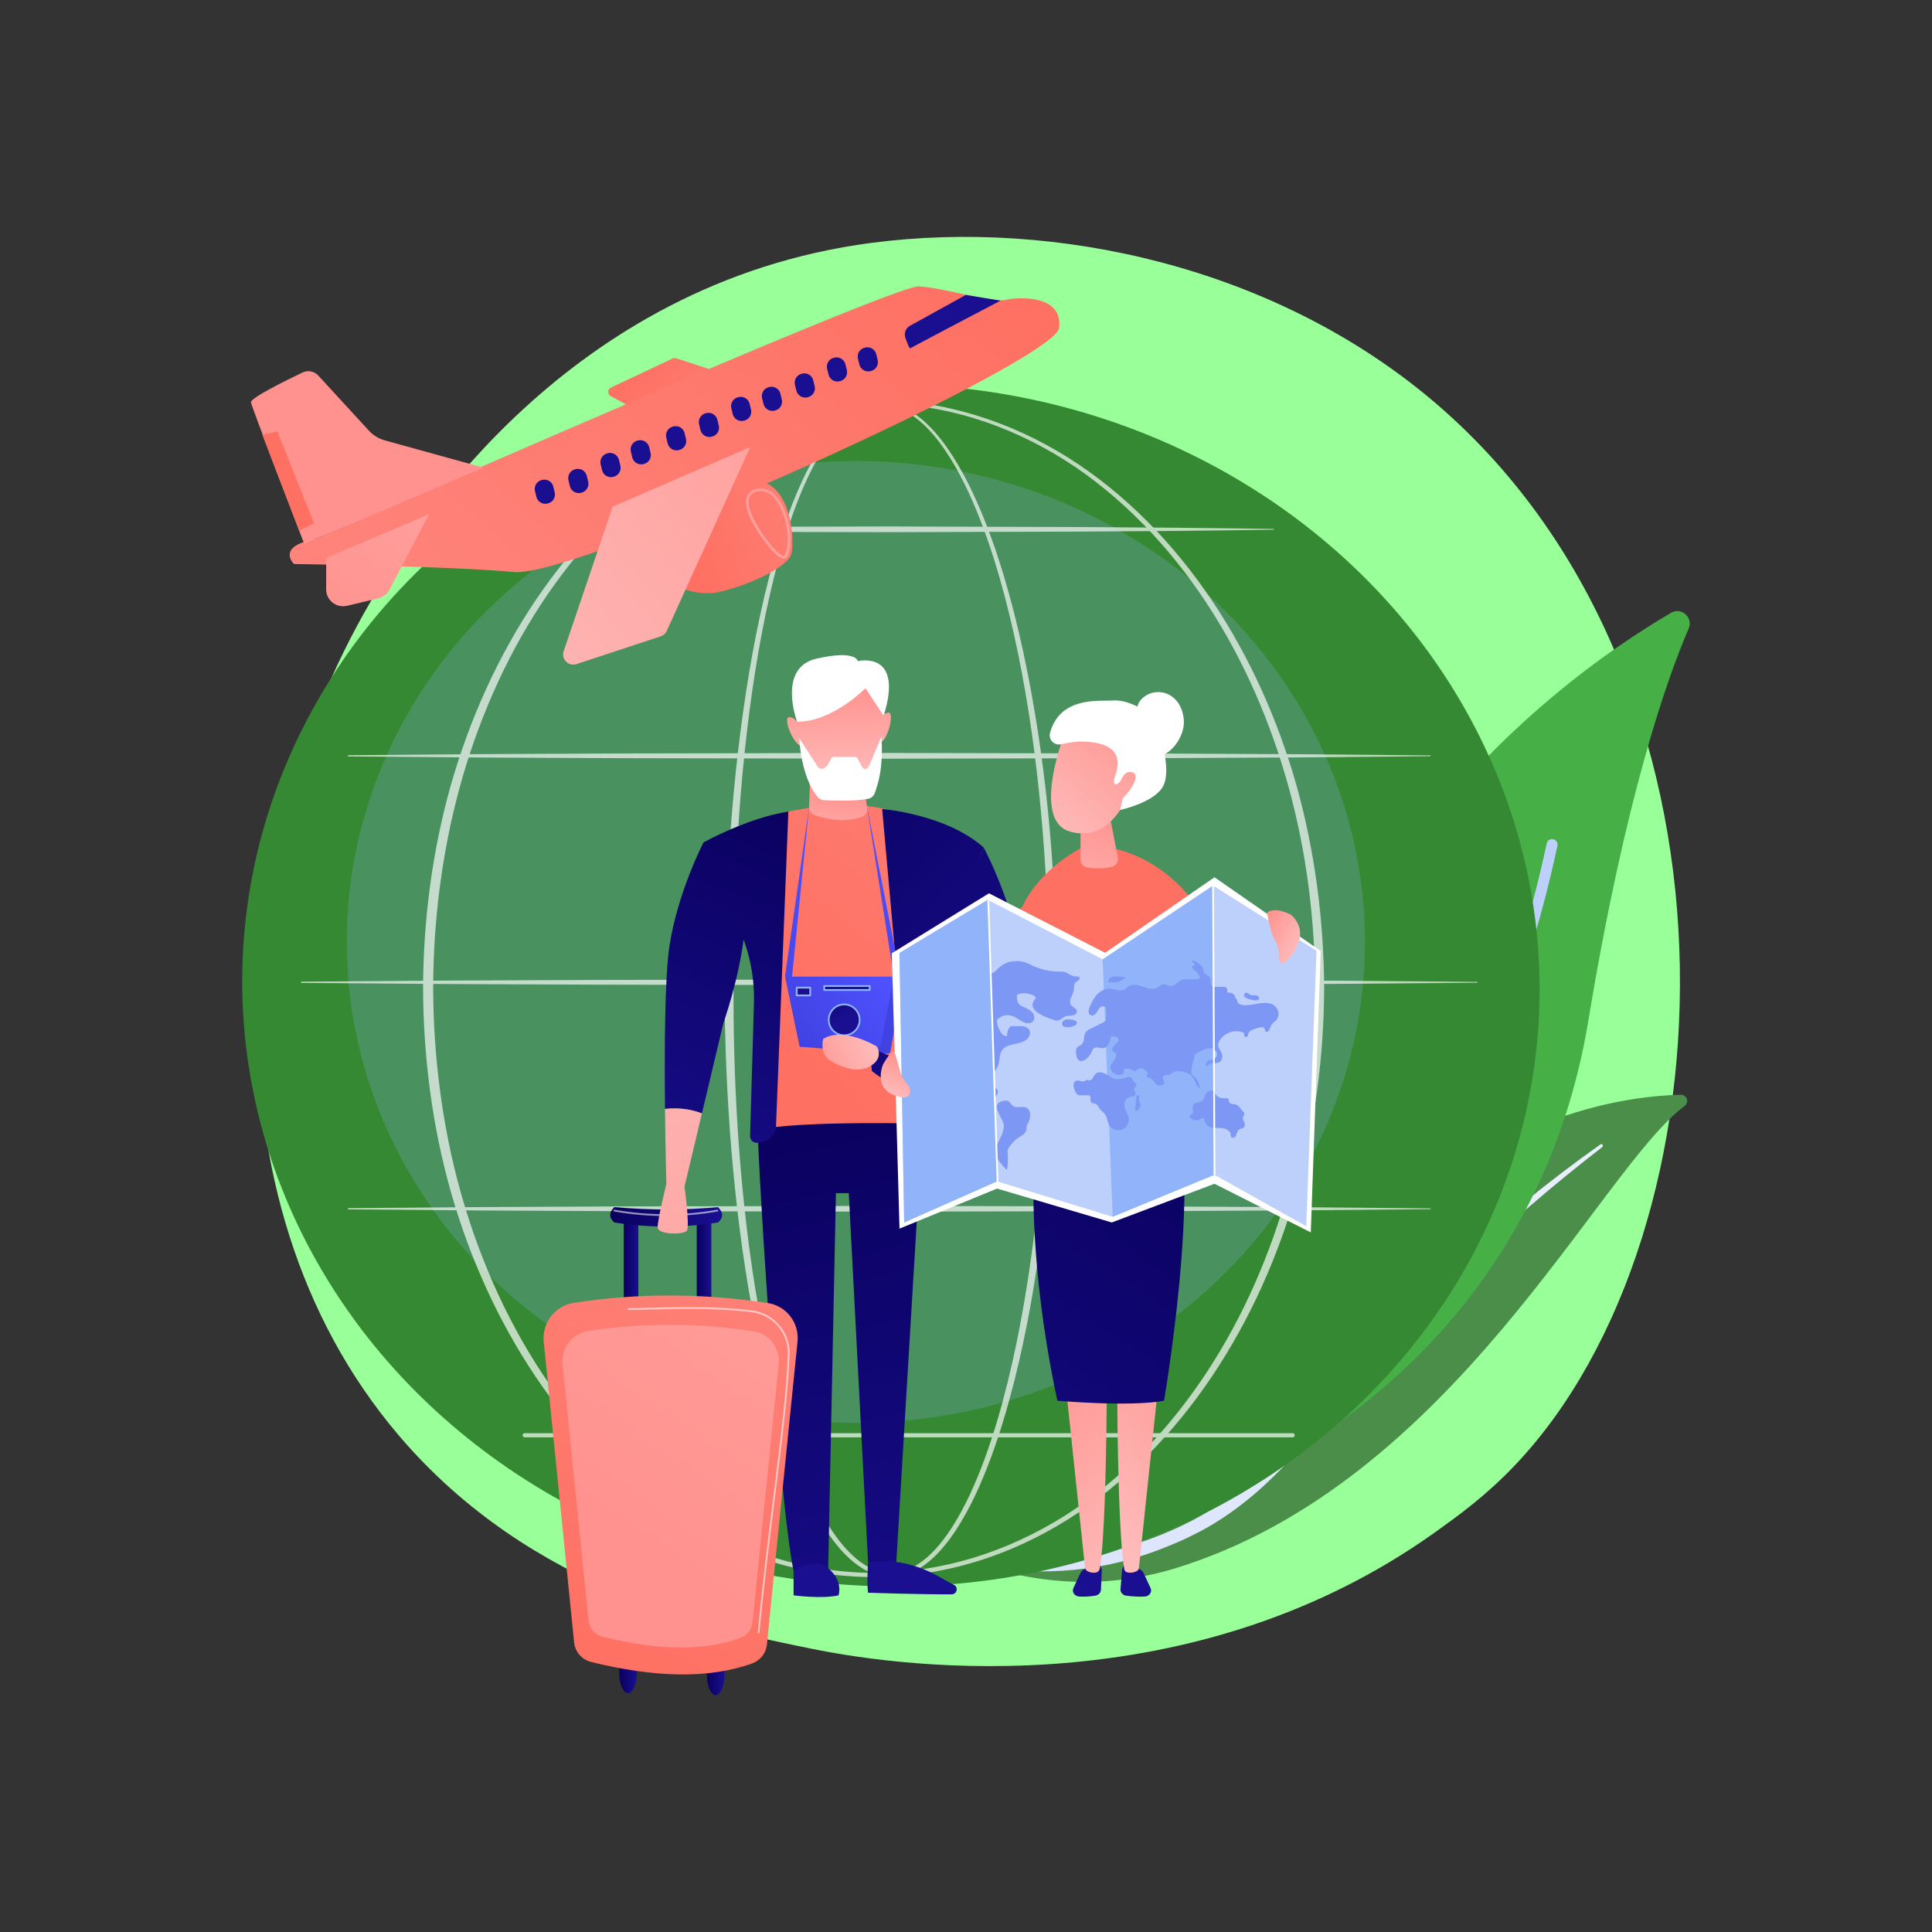 <?xml version="1.0" encoding="utf-8"?>
<!-- Generator: Adobe Illustrator 22.1.0, SVG Export Plug-In . SVG Version: 6.00 Build 0)  -->
<svg version="1.1" id="Illustration" xmlns="http://www.w3.org/2000/svg" xmlns:xlink="http://www.w3.org/1999/xlink" x="0px"
	 y="0px" viewBox="0 0 3710 3710" style="enable-background:new 0 0 3710 3710;" xml:space="preserve">
<rect x="0" y="0" width="3710" height="3710" fill="#333333" stroke="none"/>
<style type="text/css">
	.st0{fill:#99FF99;}
	.st1{fill:#4A8E4A;}
	.st2{fill:url(#SVGID_1_);}
	.st3{fill:#46AF46;}
	.st4{fill:#BDD0FB;}
	.st5{fill:#358933;}
	.st6{opacity:0.22;fill:#91B3FA;}
	.st7{opacity:0.68;}
	.st8{fill:#FFFFFF;}
	.st9{fill:url(#SVGID_2_);}
	.st10{fill:url(#SVGID_3_);}
	.st11{fill:url(#SVGID_4_);}
	.st12{fill:url(#SVGID_5_);}
	.st13{fill:url(#SVGID_6_);}
	.st14{fill:url(#SVGID_7_);}
	.st15{fill:url(#SVGID_8_);}
	.st16{fill:url(#SVGID_9_);}
	.st17{fill:url(#SVGID_10_);}
	.st18{fill:url(#SVGID_11_);}
	.st19{fill:url(#SVGID_12_);}
	.st20{fill:url(#SVGID_13_);}
	.st21{fill:url(#SVGID_14_);}
	.st22{fill:url(#SVGID_15_);}
	.st23{fill:url(#SVGID_16_);}
	.st24{fill:url(#SVGID_17_);}
	.st25{fill:url(#SVGID_18_);}
	.st26{fill:url(#SVGID_19_);}
	.st27{fill:url(#SVGID_20_);}
	.st28{fill:url(#SVGID_21_);}
	.st29{fill:url(#SVGID_22_);}
	.st30{fill:url(#SVGID_23_);}
	.st31{fill:url(#SVGID_24_);}
	.st32{fill:url(#SVGID_25_);}
	.st33{fill:url(#SVGID_26_);}
	.st34{fill:url(#SVGID_27_);}
	.st35{fill:url(#SVGID_28_);}
	.st36{fill:url(#SVGID_29_);}
	.st37{fill:url(#SVGID_30_);}
	.st38{fill:url(#SVGID_31_);}
	.st39{fill:url(#SVGID_32_);}
	.st40{fill:url(#SVGID_33_);}
	.st41{fill:url(#SVGID_34_);}
	.st42{fill:url(#SVGID_35_);}
	.st43{fill:url(#SVGID_36_);}
	.st44{fill:url(#SVGID_37_);}
	.st45{fill:url(#SVGID_38_);}
	.st46{opacity:0.58;}
	.st47{fill:#FDFDFF;}
	.st48{fill:url(#SVGID_39_);}
	.st49{fill:url(#SVGID_40_);}
	.st50{fill:url(#SVGID_41_);}
	.st51{fill:#91B3FA;}
	.st52{fill:url(#SVGID_42_);}
	.st53{fill:url(#SVGID_43_);}
	.st54{fill:url(#SVGID_44_);}
	.st55{fill:url(#SVGID_45_);}
	.st56{fill:url(#SVGID_46_);}
	.st57{fill:url(#SVGID_47_);}
	.st58{fill:url(#SVGID_48_);}
	.st59{fill:url(#SVGID_49_);}
	.st60{fill-rule:evenodd;clip-rule:evenodd;fill:url(#SVGID_50_);}
	.st61{fill-rule:evenodd;clip-rule:evenodd;fill:url(#SVGID_51_);}
	.st62{fill-rule:evenodd;clip-rule:evenodd;fill:url(#SVGID_52_);}
	.st63{fill-rule:evenodd;clip-rule:evenodd;fill:url(#SVGID_53_);}
	.st64{fill:url(#SVGID_54_);}
	.st65{fill:url(#SVGID_55_);}
	.st66{fill:url(#SVGID_56_);}
	.st67{fill:url(#SVGID_57_);}
	.st68{fill:url(#SVGID_58_);}
	.st69{fill:url(#SVGID_59_);}
	.st70{fill:url(#SVGID_60_);}
	.st71{fill:#7D97F4;}
	.st72{fill:url(#SVGID_61_);}
	.st73{fill:url(#SVGID_62_);}
</style>
<g>
	<path class="st0" d="M2909.4,2813.4c-56.1,59.1-109.2,97.1-151.1,127.2c-492.9,353.7-1076.2,250.6-1200.1,225.4
		c-183-37.2-536.9-109-792.7-409.9c-387-455.1-326.8-1172.2-26.6-1645.5c54.9-86.6,345-567.1,934.5-644.2
		c356.8-46.6,772.7,47.4,1073.9,299.8C3379.5,1295.9,3334.4,2365.9,2909.4,2813.4z"/>
	<g>
		<path class="st1" d="M3235.1,2123.7c9.3-6.9,4.1-21.7-7.5-21.4c-117.2,2.6-430.6,44.4-673.1,391.1
			c-304.2,435.1-514.4,504.9-694.4,500.9c0,0,176.5,84.3,394.7,17.9C2790.6,2849.3,3070.4,2246.1,3235.1,2123.7z"/>
		<linearGradient id="SVGID_1_" gradientUnits="userSpaceOnUse" x1="1936.844" y1="2607.321" x2="3077.987" y2="2607.321">
			<stop  offset="0" style="stop-color:#DAE3FE"/>
			<stop  offset="1" style="stop-color:#E9EFFD"/>
		</linearGradient>
		<path class="st2" d="M3076.8,2202.7c-47.1,36.5-93.5,74-138.5,113c-45.2,38.8-89.1,79-131.8,120.5c-42.5,41.7-84.2,84.1-124,128.3
			c-40,44-78.1,89.6-116.2,135.6c-38.3,45.7-76.7,92-119.9,134.5c-43.1,42.4-91.9,80.4-146.2,108.4c-13.6,7-27.3,13.7-41.3,19.5
			c-13.9,6.1-28,11.6-42.3,16.9c-28.6,10.4-57.9,18.8-87.7,25.1c-59.6,12.4-121.1,15.7-181.4,11c-6.3-0.5-11.1-6-10.6-12.4
			c0.5-6.2,5.8-10.9,12-10.6l0,0c14.7,0.7,29.4,1.3,44.1,1.1c7.3,0.1,14.7-0.2,22-0.3c7.3-0.4,14.6-0.5,21.9-1.2
			c29.2-2,58.2-6.1,86.8-12.3c57.1-12.1,112.8-32.8,164.7-59.4c25.8-13.6,50.6-29.1,74.1-46.4c23.5-17.3,45.7-36.5,66.8-57
			c42.3-40.9,80.6-86.4,119.3-131.9c38.7-45.4,77.9-90.8,119-134.4c20.5-21.9,41.3-43.4,62.5-64.5c10.5-10.6,21.3-21.1,32-31.5
			c10.8-10.3,21.7-20.6,32.7-30.8c43.9-40.7,89.1-80,135.5-117.8c46.5-37.6,94-73.9,142.9-108.4c1.4-1,3.3-0.7,4.3,0.7
			C3078.4,2199.8,3078.1,2201.7,3076.8,2202.7z"/>
	</g>
	<g>
		<g>
			<path class="st3" d="M2433.5,2755.1c3.5,26.8,33.1,41.3,56.6,27.9c129.3-73.8,476.1-315.5,559.9-822.6
				c70.8-428.2,149.9-653.7,192.8-753.6c9.1-21.1-14.1-41.6-33.9-30C2989.8,1304.7,2307.7,1785.4,2433.5,2755.1z"/>
			<path class="st4" d="M2469.1,2763.2c0.5,0.5,1,0.9,1.5,1.3c4.8,3.3,11.3,2.2,14.7-2.6c3.8-5.4,380.1-546.8,505.4-1137.8
				c1.2-5.7-2.4-11.3-8.1-12.5c-5.7-1.2-11.3,2.4-12.5,8.1c-124.4,586.7-498.3,1124.7-502,1130.1
				C2465.1,2754.1,2465.7,2759.7,2469.1,2763.2z"/>
		</g>
	</g>
	<g>
		
			<ellipse transform="matrix(4.385849e-02 -0.999 0.999 4.385849e-02 -254.326 3518.329)" class="st5" cx="1710.9" cy="1892" rx="1154.2" ry="1245.9"/>
		<ellipse class="st6" cx="1643.5" cy="1808.8" rx="977.6" ry="923.5"/>
		<g class="st7">
			<path class="st8" d="M2029.2,1897.6c-0.3,203.6-14.3,407.6-50.1,608.3c-9.1,50.1-19.6,100-32.2,149.4
				c-12.6,49.4-27.1,98.4-44.9,146.2c-17.9,47.8-38.8,94.8-67,137.8c-14.2,21.4-30.4,41.8-50.3,58.6c-10,8.4-20.9,15.8-32.9,21.2
				c-12,5.4-25.1,8.8-38.4,9.1c-13.3,0.4-26.6-2.2-38.8-7.1c-12.3-4.9-23.5-12-33.7-20c-20.4-16.3-36.9-36.5-51.4-57.7
				c-28.7-42.7-49.8-89.7-68-137.4c-18-47.8-32.7-96.7-45.4-146.1c-12.7-49.4-23.3-99.3-32.5-149.4c-18.3-100.3-30.7-201.5-39.2-303
				c-8.4-101.5-12.5-203.3-13.1-305.2c-0.3-50.9,1.1-101.8,2.9-152.7c1.9-50.9,4.7-101.7,8.5-152.5c7.5-101.5,18.8-202.9,35.5-303.3
				c8.4-50.2,18.2-100.2,29.9-149.8c11.8-49.6,25.5-98.7,42.5-146.8c8.5-24,17.9-47.8,28.6-71c10.6-23.2,22.6-45.9,36.6-67.4
				c14-21.4,30.2-41.8,50.2-58.1c10-8.1,21.1-15.1,33.2-19.9c12.1-4.8,25.2-7.3,38.2-6.8c13,0.4,25.9,3.6,37.7,8.8
				c11.9,5.2,22.8,12.4,32.8,20.5c20,16.3,36.6,36.2,51.3,57.1c29.2,42.1,51.3,88.5,70.4,135.8c19,47.4,34.6,96,48.2,145
				c13.6,49.1,25.1,98.8,35,148.7C2012.6,1490,2028.6,1694,2029.2,1897.6z M2014.1,1897.6c0.2-101.4-3.7-202.9-12.1-304
				c-8.3-101.1-20.9-201.9-39.7-301.5c-9.4-49.8-20.3-99.4-33.3-148.4c-13-49-28.1-97.4-46.4-144.7c-18.4-47.1-39.8-93.3-68.2-135.1
				c-14.3-20.8-30.3-40.5-49.7-56.5c-9.6-8-20.1-15-31.5-20.1c-11.3-5.1-23.5-8.4-35.9-8.8c-12.4-0.4-24.8,2.1-36.2,6.8
				c-11.5,4.7-22.1,11.5-31.7,19.5c-19.3,16-34.9,36.1-48.4,57.3c-13.5,21.3-25.1,43.8-35.4,66.9c-10.3,23.1-19.3,46.8-27.5,70.7
				c-16.4,47.9-29.5,97-40.7,146.4c-11.2,49.5-20.4,99.3-28.2,149.5c-15.6,100.2-25.7,201.3-32.1,302.6
				c-6.5,101.3-8.7,202.8-8.5,304.2c-0.3,101.4,3.1,202.9,10.7,304c7.6,101.1,19.2,202,36.7,301.9c8.7,49.9,18.9,99.6,31.1,148.8
				c12.2,49.2,26.4,97.8,43.9,145.3c17.6,47.3,38.1,93.9,65.9,135.9c14,20.8,29.9,40.5,49.1,56.2c9.6,7.8,20.1,14.5,31.4,19.1
				c11.3,4.6,23.4,7.2,35.6,6.8c12.1-0.3,24.1-3.5,35.2-8.6c11.1-5.1,21.4-12.2,30.8-20.2c18.9-16.2,34.4-36.2,48.1-57.1
				c27.3-42.3,47.5-89,64.9-136.4c17.2-47.6,31.3-96.3,43.4-145.5c12.1-49.2,22.2-98.9,30.8-148.9c17.3-99.9,28.8-200.8,36.4-301.9
				C2010.6,2100.5,2014.2,1999.1,2014.1,1897.6z"/>
			<path class="st8" d="M2542.8,1897.6c-0.7,131.1-17.6,262.2-52.6,388.7c-35.7,126.1-89.5,247.5-162.6,356.4
				c-36.5,54.4-77.9,105.6-124.2,152.1c-46.2,46.5-97.4,88.1-152.9,123.1c-55.6,34.8-115.6,62.7-178.4,81.6
				c-62.8,18.9-128.3,28.8-193.9,28.9c-65.6,0-131.2-9.8-194-28.7c-62.9-18.8-122.9-46.7-178.5-81.4
				c-55.6-34.9-106.8-76.6-153.1-123c-46.3-46.4-87.8-97.7-124.4-152.1c-73.2-109-127.2-230.4-163-356.5
				c-17.7-63.2-30.8-127.7-39.5-192.7c-8.6-65-13-130.6-13.3-196.3c0.3-65.6,4.7-131.2,13.4-196.2c8.7-65,21.9-129.5,39.6-192.7
				c36-126.1,90-247.5,163.3-356.3c36.6-54.4,78.1-105.5,124.5-151.9c46.3-46.4,97.5-88,153-122.8c55.6-34.7,115.6-62.3,178.4-81.1
				c62.7-18.9,128.2-28.8,193.7-28.9c65.5,0.1,130.9,10,193.6,29c62.7,18.9,122.7,46.6,178.2,81.3c55.5,34.8,106.6,76.5,152.8,122.9
				c46.3,46.4,87.7,97.6,124.2,151.9c73.1,108.8,127,230.1,162.8,356.2C2525,1635.4,2542,1766.5,2542.8,1897.6z M2525.5,1897.6
				c-0.2-129.6-16.3-259.4-50.5-384.5c-34.4-124.9-86.2-245.5-157.4-354c-35.6-54.2-76.1-105.2-121.4-151.6
				c-45.3-46.3-95.4-88.3-150.2-123.1c-54.8-34.7-114-62.5-176.1-81.4c-62-18.9-126.8-28.8-191.7-29
				c-64.9,0.3-129.7,10.3-191.7,29.2c-62,18.9-121.2,46.9-176,81.6c-54.7,34.9-104.7,76.9-150,123.2
				c-45.2,46.4-85.6,97.5-121.2,151.7c-71.1,108.4-122.8,229-157,353.8c-17,62.5-29.4,126.2-37.8,190.4
				c-8.4,64.2-12.5,129-12.7,193.7c0.2,64.8,4.4,129.5,12.8,193.7c8.4,64.2,20.8,127.9,37.9,190.4
				c34.3,124.8,86.1,245.3,157.2,353.6c35.6,54.1,75.9,105.1,121.2,151.5c45.3,46.3,95.2,88.2,149.9,123
				c54.8,34.6,113.9,62.3,175.8,81.3c61.9,19,126.6,29,191.4,29.3c64.8-0.3,129.5-10.2,191.4-29.1c62-18.9,121.2-46.6,176-81.1
				c54.7-34.7,104.8-76.6,150.1-122.9c45.3-46.4,85.8-97.4,121.4-151.5c71.3-108.3,123.2-228.9,157.7-353.7
				C2509,2156.9,2525.2,2027.2,2525.5,1897.6z"/>
			<path class="st8" d="M669.1,1450.2l259.7-2.1l259.7-1.2l519.3-1l519.3,1.1l259.7,1.3l259.7,2.3c0.4,0,0.8,0.3,0.8,0.8
				c0,0.4-0.3,0.8-0.8,0.8l-259.7,2.3l-259.7,1.3l-519.3,1.1l-519.3-1l-259.7-1.2l-259.7-2.1c-0.6,0-1.1-0.5-1.1-1.1
				C668,1450.7,668.5,1450.2,669.1,1450.2z"/>
			<path class="st8" d="M970.4,1015.3c61.5-1,122.9-1.4,184.4-2.1l184.4-1.2c61.5-0.5,122.9-0.5,184.4-0.6l184.4-0.4l368.7,1.1
				l184.4,1.3c61.5,0.8,122.9,1.2,184.4,2.3c0.4,0,0.8,0.4,0.7,0.8c0,0.4-0.3,0.7-0.7,0.7c-61.5,1-122.9,1.5-184.4,2.3l-184.4,1.3
				l-368.7,1.1l-184.4-0.4c-61.5-0.2-122.9-0.1-184.4-0.6l-184.4-1.2c-61.5-0.7-122.9-1.1-184.4-2.1c-0.6,0-1.1-0.5-1.1-1.2
				C969.3,1015.8,969.8,1015.3,970.4,1015.3z"/>
			<path class="st8" d="M578.9,1885.1l282.2-2.1l282.2-1.2l564.5-1l564.5,1.1l282.2,1.3l282.2,2.3c0.4,0,0.8,0.3,0.8,0.8
				c0,0.4-0.3,0.8-0.8,0.8l-282.2,2.3l-282.2,1.3l-564.5,1.1l-564.5-1l-282.2-1.2l-282.2-2.1c-0.6,0-1.1-0.5-1.1-1.1
				C577.8,1885.6,578.3,1885.1,578.9,1885.1z"/>
			<path class="st8" d="M669.1,2320l259.7-2.1l259.7-1.2l519.3-1l519.3,1.1l259.7,1.3l259.7,2.3c0.4,0,0.8,0.3,0.8,0.8
				c0,0.4-0.3,0.8-0.8,0.8l-259.7,2.3l-259.7,1.3l-519.3,1.1l-519.3-1l-259.7-1.2l-259.7-2.1c-0.6,0-1.1-0.5-1.1-1.1
				C668,2320.5,668.5,2320,669.1,2320z"/>
			<path class="st8" d="M2482.4,2760.1H1007.5c-2.2,0-4-1.8-4-4c0-2.2,1.8-4,4-4h1474.8c2.2,0,4,1.8,4,4
				C2486.3,2758.3,2484.6,2760.1,2482.4,2760.1z"/>
		</g>
	</g>
	<g>
		<linearGradient id="SVGID_2_" gradientUnits="userSpaceOnUse" x1="1591.29" y1="1043.196" x2="1223.167" y2="675.073">
			<stop  offset="0" style="stop-color:#FF928E"/>
			<stop  offset="1" style="stop-color:#FE7062"/>
		</linearGradient>
		<path class="st9" d="M1408.7,724.1L1298.6,688c-2.3-0.7-4.7-0.6-6.9,0.4l-118.3,55.7c-3.2,1.5-5.3,4.7-5.4,8.2
			c-0.1,3.5,1.8,6.8,4.9,8.5l90.9,49L1408.7,724.1z"/>
		<linearGradient id="SVGID_3_" gradientUnits="userSpaceOnUse" x1="203.03" y1="2065.848" x2="1763.334" y2="323.168">
			<stop  offset="0" style="stop-color:#FF928E"/>
			<stop  offset="1" style="stop-color:#FE7062"/>
		</linearGradient>
		<path class="st10" d="M606.2,1035.4c0,0,1110-489.2,1158.8-485.6c48.8,3.5,141.4,31.9,165.3,26.2c23.9-5.7,110.9-11.3,103.6,53.5
			c-7.3,64.8-925.3,480.5-1046.7,469c-121.4-11.5-422.6-15.4-422.6-15.4S528.6,1048.9,606.2,1035.4z"/>
		
			<linearGradient id="SVGID_4_" gradientUnits="userSpaceOnUse" x1="4528.223" y1="1902.171" x2="3839.567" y2="1320.535" gradientTransform="matrix(0.972 -0.236 0.236 0.972 -3181.353 636.888)">
			<stop  offset="0" style="stop-color:#FEBBBA"/>
			<stop  offset="1" style="stop-color:#FF928E"/>
		</linearGradient>
		<path class="st11" d="M928.5,898.1l-189.4-52.4c-11.9-3.3-22.6-9.8-30.9-18.9l-97-105.6c-7.7-8.4-20-10.8-30.2-5.9
			c-32.8,15.7-100.7,49.2-99.1,57.4c2.1,10.8,102.4,271.9,102.4,271.9L928.5,898.1z"/>
		
			<linearGradient id="SVGID_5_" gradientUnits="userSpaceOnUse" x1="4293.67" y1="870.463" x2="3553.894" y2="1439.097" gradientTransform="matrix(0.972 -0.236 0.236 0.972 -3181.353 636.888)">
			<stop  offset="0" style="stop-color:#FEBBBA"/>
			<stop  offset="1" style="stop-color:#FF928E"/>
		</linearGradient>
		<path class="st12" d="M626.4,1071.4l-0.1,60.2c0,10.2,4.5,19.4,12.5,25.7c8,6.3,18.3,8.2,28.2,5.9l59-14.1
			c9.3-2.2,17.3-8,21.8-16.5L824,987.3L626.4,1071.4z"/>
		
			<linearGradient id="SVGID_6_" gradientUnits="userSpaceOnUse" x1="4851.384" y1="1406.707" x2="4268.9" y2="1478.618" gradientTransform="matrix(0.972 -0.236 0.236 0.972 -3181.353 636.888)">
			<stop  offset="0" style="stop-color:#FF928E"/>
			<stop  offset="1" style="stop-color:#FE7062"/>
		</linearGradient>
		<path class="st13" d="M1280.2,1114.4c0,0,46.3,35.3,104.5,21.5c58.2-13.9,126-47.1,134.5-70.9c8.5-23.8,0.9-182.8-112.1-132.7
			C1294.2,982.3,1172.7,1084.1,1280.2,1114.4z"/>
		<linearGradient id="SVGID_7_" gradientUnits="userSpaceOnUse" x1="838.506" y1="1408.455" x2="1917.492" y2="537.16">
			<stop  offset="0" style="stop-color:#FEBBBA"/>
			<stop  offset="1" style="stop-color:#FF928E"/>
		</linearGradient>
		<path class="st14" d="M1176.5,973l264.2-114.6l-160.3,353.1c-2.2,4.9-6.5,8.7-11.6,10.4l-161.9,53.4c-7,2.3-14.7,0.5-19.9-4.8
			c-5.2-5.2-7-13-4.6-20L1176.5,973z"/>
		
			<linearGradient id="SVGID_8_" gradientUnits="userSpaceOnUse" x1="4000.519" y1="1432.933" x2="4440.171" y2="1105.902" gradientTransform="matrix(0.989 -0.151 0.151 0.989 -2965.7 466.869)">
			<stop  offset="0" style="stop-color:#FEBBBA"/>
			<stop  offset="1" style="stop-color:#FF928E"/>
		</linearGradient>
		<path class="st15" d="M1505.1,1072.8c0.7,0,1.4-0.2,2.1-0.4c3.6-1.4,6.4-6.1,8.3-14c6.2-25.5,1.9-75.8-26.9-108l0,0
			c-8.5-9.5-21.1-13.9-33.7-11.8c-10.3,1.7-22.6,7.9-22.3,27.3c0.5,30.4,44.1,90.2,63.8,103.5
			C1499.8,1071.7,1502.7,1072.8,1505.1,1072.8z M1459.9,943.2c9.3-0.3,18.5,3.6,24.7,10.6l0,0c27.2,30.4,31.5,79.6,25.8,103.3
			c-1.7,6.9-3.8,9.9-5.1,10.4c-0.2,0.1-1.7,0.5-6.1-2.5c-20.6-13.9-61.2-72.5-61.6-99.3c-0.2-12.8,5.7-20,18-22.1
			C1457.1,943.4,1458.5,943.3,1459.9,943.2z"/>
		<linearGradient id="SVGID_9_" gradientUnits="userSpaceOnUse" x1="983.81" y1="494.423" x2="686.61" y2="788.246">
			<stop  offset="0" style="stop-color:#FF928E"/>
			<stop  offset="1" style="stop-color:#FE7062"/>
		</linearGradient>
		<polygon class="st16" points="503.8,835.1 532.5,828.3 603,1004.8 574.5,1019 		"/>
		<g>
			<g>
				
					<linearGradient id="SVGID_10_" gradientUnits="userSpaceOnUse" x1="4987.045" y1="-2157.882" x2="4789.477" y2="-1276.425" gradientTransform="matrix(0.973 -0.232 0.232 0.973 -3353.892 521.291)">
					<stop  offset="0" style="stop-color:#09005D"/>
					<stop  offset="1" style="stop-color:#1A0F91"/>
				</linearGradient>
				<path class="st17" d="M1027.3,942.9c-2.2-9.4,3.6-18.9,13-21.1l1.1-0.3c9.4-2.2,18.9,3.6,21.1,13l2.7,11.1
					c2.2,9.4-3.6,18.9-13,21.1l-1.1,0.3c-9.4,2.2-18.9-3.6-21.1-13L1027.3,942.9z"/>
				
					<linearGradient id="SVGID_11_" gradientUnits="userSpaceOnUse" x1="5049.979" y1="-2143.771" x2="4852.41" y2="-1262.31" gradientTransform="matrix(0.973 -0.232 0.232 0.973 -3353.892 521.291)">
					<stop  offset="0" style="stop-color:#09005D"/>
					<stop  offset="1" style="stop-color:#1A0F91"/>
				</linearGradient>
				<path class="st18" d="M1091.6,922.2c-2.2-9.4,3.6-18.9,13-21.1l1.1-0.3c9.4-2.2,18.9,3.6,21.1,13l2.7,11.2
					c2.2,9.4-3.6,18.9-13,21.1l-1.1,0.3c-9.4,2.2-18.9-3.6-21.1-13L1091.6,922.2z"/>
				
					<linearGradient id="SVGID_12_" gradientUnits="userSpaceOnUse" x1="5110.705" y1="-2130.157" x2="4913.136" y2="-1248.7" gradientTransform="matrix(0.973 -0.232 0.232 0.973 -3353.892 521.291)">
					<stop  offset="0" style="stop-color:#09005D"/>
					<stop  offset="1" style="stop-color:#1A0F91"/>
				</linearGradient>
				<path class="st19" d="M1153.4,891.6c-2.2-9.4,3.6-18.9,13-21.1l1.1-0.3c9.4-2.2,18.9,3.6,21.1,13l2.7,11.2
					c2.2,9.4-3.6,18.9-13,21.1l-1.1,0.3c-9.4,2.2-18.9-3.6-21.1-13L1153.4,891.6z"/>
				
					<linearGradient id="SVGID_13_" gradientUnits="userSpaceOnUse" x1="5167.609" y1="-2117.403" x2="4970.041" y2="-1235.944" gradientTransform="matrix(0.973 -0.232 0.232 0.973 -3353.892 521.291)">
					<stop  offset="0" style="stop-color:#09005D"/>
					<stop  offset="1" style="stop-color:#1A0F91"/>
				</linearGradient>
				<path class="st20" d="M1211.4,867.1c-2.2-9.4,3.6-18.9,13-21.1l1.1-0.3c9.4-2.2,18.9,3.6,21.1,13l2.7,11.2
					c2.2,9.4-3.6,18.9-13,21.1l-1.1,0.3c-9.4,2.2-18.9-3.6-21.1-13L1211.4,867.1z"/>
				
					<linearGradient id="SVGID_14_" gradientUnits="userSpaceOnUse" x1="5234.366" y1="-2102.44" x2="5036.797" y2="-1220.981" gradientTransform="matrix(0.973 -0.232 0.232 0.973 -3353.892 521.291)">
					<stop  offset="0" style="stop-color:#09005D"/>
					<stop  offset="1" style="stop-color:#1A0F91"/>
				</linearGradient>
				<path class="st21" d="M1279.4,840.2c-2.2-9.4,3.6-18.9,13-21.1l1.1-0.3c9.4-2.2,18.9,3.6,21.1,13l2.7,11.2
					c2.2,9.4-3.6,18.9-13,21.1l-1.1,0.3c-9.4,2.2-18.9-3.6-21.1-13L1279.4,840.2z"/>
				
					<linearGradient id="SVGID_15_" gradientUnits="userSpaceOnUse" x1="5296.195" y1="-2088.577" x2="5098.627" y2="-1207.12" gradientTransform="matrix(0.973 -0.232 0.232 0.973 -3353.892 521.291)">
					<stop  offset="0" style="stop-color:#09005D"/>
					<stop  offset="1" style="stop-color:#1A0F91"/>
				</linearGradient>
				<path class="st22" d="M1342.4,814.6c-2.2-9.4,3.6-18.9,13-21.1l1.1-0.3c9.4-2.2,18.9,3.6,21.1,13l2.7,11.1
					c2.2,9.4-3.6,18.9-13,21.1l-1.1,0.3c-9.4,2.2-18.9-3.6-21.1-13L1342.4,814.6z"/>
				
					<linearGradient id="SVGID_16_" gradientUnits="userSpaceOnUse" x1="5356.922" y1="-2074.966" x2="5159.353" y2="-1193.508" gradientTransform="matrix(0.973 -0.232 0.232 0.973 -3353.892 521.291)">
					<stop  offset="0" style="stop-color:#09005D"/>
					<stop  offset="1" style="stop-color:#1A0F91"/>
				</linearGradient>
				<path class="st23" d="M1404.3,783.9c-2.2-9.4,3.6-18.9,13-21.1l1.1-0.3c9.4-2.2,18.9,3.6,21.1,13l2.7,11.1
					c2.2,9.4-3.6,18.9-13,21.1l-1.1,0.3c-9.4,2.2-18.9-3.6-21.1-13L1404.3,783.9z"/>
				
					<linearGradient id="SVGID_17_" gradientUnits="userSpaceOnUse" x1="5414.93" y1="-2061.96" x2="5217.361" y2="-1180.503" gradientTransform="matrix(0.973 -0.232 0.232 0.973 -3353.892 521.291)">
					<stop  offset="0" style="stop-color:#09005D"/>
					<stop  offset="1" style="stop-color:#1A0F91"/>
				</linearGradient>
				<path class="st24" d="M1463.4,764.5c-2.2-9.4,3.6-18.9,13-21.1l1.1-0.3c9.4-2.2,18.9,3.6,21.1,13l2.7,11.1
					c2.2,9.4-3.6,18.9-13,21.1l-1.1,0.3c-9.4,2.2-18.9-3.6-21.1-13L1463.4,764.5z"/>
				
					<linearGradient id="SVGID_18_" gradientUnits="userSpaceOnUse" x1="5476.759" y1="-2048.097" x2="5279.19" y2="-1166.639" gradientTransform="matrix(0.973 -0.232 0.232 0.973 -3353.892 521.291)">
					<stop  offset="0" style="stop-color:#09005D"/>
					<stop  offset="1" style="stop-color:#1A0F91"/>
				</linearGradient>
				<path class="st25" d="M1526.5,738.8c-2.2-9.4,3.6-18.9,13-21.1l1.1-0.3c9.4-2.2,18.9,3.6,21.1,13l2.7,11.2
					c2.2,9.4-3.6,18.9-13,21.1l-1.1,0.3c-9.4,2.2-18.9-3.6-21.1-13L1526.5,738.8z"/>
				
					<linearGradient id="SVGID_19_" gradientUnits="userSpaceOnUse" x1="5537.486" y1="-2034.488" x2="5339.917" y2="-1153.031" gradientTransform="matrix(0.973 -0.232 0.232 0.973 -3353.892 521.291)">
					<stop  offset="0" style="stop-color:#09005D"/>
					<stop  offset="1" style="stop-color:#1A0F91"/>
				</linearGradient>
				<path class="st26" d="M1588.3,708.1c-2.2-9.4,3.6-18.9,13-21.1l1.1-0.3c9.4-2.2,18.9,3.6,21.1,13l2.7,11.1
					c2.2,9.4-3.6,18.9-13,21.1l-1.1,0.3c-9.4,2.2-18.9-3.6-21.1-13L1588.3,708.1z"/>
				
					<linearGradient id="SVGID_20_" gradientUnits="userSpaceOnUse" x1="5595.494" y1="-2021.481" x2="5397.925" y2="-1140.023" gradientTransform="matrix(0.973 -0.232 0.232 0.973 -3353.892 521.291)">
					<stop  offset="0" style="stop-color:#09005D"/>
					<stop  offset="1" style="stop-color:#1A0F91"/>
				</linearGradient>
				<path class="st27" d="M1647.5,688.7c-2.2-9.4,3.6-18.9,13-21.1l1.1-0.3c9.4-2.2,18.9,3.6,21.1,13l2.7,11.1
					c2.2,9.4-3.6,18.9-13,21.1l-1.1,0.3c-9.4,2.2-18.9-3.6-21.1-13L1647.5,688.7z"/>
			</g>
			
				<linearGradient id="SVGID_21_" gradientUnits="userSpaceOnUse" x1="5755.661" y1="-1985.436" x2="5558.1" y2="-1104.012" gradientTransform="matrix(0.973 -0.232 0.232 0.973 -3353.892 521.291)">
				<stop  offset="0" style="stop-color:#09005D"/>
				<stop  offset="1" style="stop-color:#1A0F91"/>
			</linearGradient>
			<path class="st28" d="M1854.6,566.4l-107.2,59.2c-8,4.5-11.8,14-8.9,22.7c3.5,10.4,7.9,22,10,20.4c3.8-2.8,172.8-91.4,172.8-91.4
				L1854.6,566.4z"/>
		</g>
	</g>
	<g>
		<g>
			<g>
				<linearGradient id="SVGID_22_" gradientUnits="userSpaceOnUse" x1="1546.173" y1="2074.845" x2="1810.899" y2="3373.269">
					<stop  offset="0" style="stop-color:#09005D"/>
					<stop  offset="1" style="stop-color:#1A0F91"/>
				</linearGradient>
				<path class="st29" d="M1454.7,2143.2c-4.8,1,37,713.1,69.1,873.4l66.6-4.9l14.8-720.5h24.7l37,708.1h54.3l51.8-863.6
					C1773,2135.8,1565.7,2121,1454.7,2143.2z"/>
				<linearGradient id="SVGID_23_" gradientUnits="userSpaceOnUse" x1="1562.269" y1="2393.835" x2="1565.646" y2="2802.487">
					<stop  offset="0" style="stop-color:#09005D"/>
					<stop  offset="1" style="stop-color:#1A0F91"/>
				</linearGradient>
				<path class="st30" d="M1523.8,3063.5c0,0,54.3,7.4,86.4,0c0,0,9.9-27.1-19.7-51.8c-29.6-24.7-66.6,4.9-66.6,4.9V3063.5z"/>
				<linearGradient id="SVGID_24_" gradientUnits="userSpaceOnUse" x1="1746.082" y1="2392.317" x2="1749.459" y2="2800.967">
					<stop  offset="0" style="stop-color:#09005D"/>
					<stop  offset="1" style="stop-color:#1A0F91"/>
				</linearGradient>
				<path class="st31" d="M1666.9,2999.3c0,0-2.5,39.5,0,59.2c0,0,103.6,3.5,160.6,3.1c10.5-0.1,13.4-14.3,3.8-18.5
					c-18.3-8.1-51.2-35.1-110.2-43.8H1666.9z"/>
			</g>
			<g>
				<linearGradient id="SVGID_25_" gradientUnits="userSpaceOnUse" x1="2700.644" y1="633.984" x2="1500.083" y2="2016.908">
					<stop  offset="0" style="stop-color:#FF928E"/>
					<stop  offset="1" style="stop-color:#FE7062"/>
				</linearGradient>
				<path class="st32" d="M1476.9,1568.3c0,0,143.1-46.9,256.6-4.9l56.7,594.6c0,0-254.1-7.4-340.5,12.3L1476.9,1568.3z"/>
				<linearGradient id="SVGID_26_" gradientUnits="userSpaceOnUse" x1="1586.221" y1="1509.227" x2="1194.252" y2="2416.773">
					<stop  offset="0" style="stop-color:#09005D"/>
					<stop  offset="1" style="stop-color:#1A0F91"/>
				</linearGradient>
				<path class="st33" d="M1351.1,1617.6c0,0,83.9-46.9,162.8-59.2l-23.7,603.6c-0.6,15-11.4,27.7-26.1,30.6l-8.4,1.7
					c-8.1,1.6-15.6-4.7-15.3-12.9l7.4-254.8c1.3-45.9-7-91.6-24.5-134L1351.1,1617.6z"/>
				<linearGradient id="SVGID_27_" gradientUnits="userSpaceOnUse" x1="1388.57" y1="1439.57" x2="2055.351" y2="2150.13">
					<stop  offset="0" style="stop-color:#09005D"/>
					<stop  offset="1" style="stop-color:#1A0F91"/>
				</linearGradient>
				<path class="st34" d="M1694,1553.5c0,0,123.4,9.9,194.9,74l-55.6,157c-18.7,52.8-28.3,108.5-28.3,164.5l-11.7,226.4
					c-0.4,6.8-6,12.2-12.8,12.2l0,0c-16.9,0-30.9-12.9-32.4-29.6L1694,1553.5z"/>
			</g>
			<g>
				<linearGradient id="SVGID_28_" gradientUnits="userSpaceOnUse" x1="1594.01" y1="1658.791" x2="1610.683" y2="1516.148">
					<stop  offset="0" style="stop-color:#FEBBBA"/>
					<stop  offset="1" style="stop-color:#FF928E"/>
				</linearGradient>
				<path class="st35" d="M1555.9,1479.5l-2.1,70.3c-0.2,7,4.1,13.2,10.7,15.5c18,6.3,55.2,16,90.4,3.4c7.1-2.5,11.4-9.8,10.3-17.3
					l-10.6-71.9H1555.9z"/>
				<g>
					<linearGradient id="SVGID_29_" gradientUnits="userSpaceOnUse" x1="1615.889" y1="1499.126" x2="1609.511" y2="1315.345">
						<stop  offset="0" style="stop-color:#FEBBBA"/>
						<stop  offset="1" style="stop-color:#FF928E"/>
					</linearGradient>
					<path class="st36" d="M1526.3,1351.2c0,0,12.3,125.8,39.5,157.9c0,0,81.4,7.4,111-9.9c0,0,21-62.9,18.5-146.8
						c0,0,4-76.3-80.2-82.7C1516.4,1262.3,1526.3,1351.2,1526.3,1351.2z"/>
					<g>
						<linearGradient id="SVGID_30_" gradientUnits="userSpaceOnUse" x1="1702.025" y1="1496.138" x2="1695.648" y2="1312.355">
							<stop  offset="0" style="stop-color:#FEBBBA"/>
							<stop  offset="1" style="stop-color:#FF928E"/>
						</linearGradient>
						<path class="st37" d="M1686.6,1390.6c0,0,7.4-22.2,19.7-22.2c12.3,0-2.5,59.2-19.7,59.2V1390.6z"/>
						<linearGradient id="SVGID_31_" gradientUnits="userSpaceOnUse" x1="1530.21" y1="1502.099" x2="1523.833" y2="1318.319">
							<stop  offset="0" style="stop-color:#FEBBBA"/>
							<stop  offset="1" style="stop-color:#FF928E"/>
						</linearGradient>
						<path class="st38" d="M1537.5,1396.5c0,0-10.3-21-22.6-19.3c-12.2,1.7,10.4,58.3,27.5,56L1537.5,1396.5z"/>
					</g>
					<path class="st8" d="M1534.8,1417.5c0,0,2.8,75.2,35.8,113.3c3,3.5,7.4,5.5,12,5.8c16.9,0.8,60,2.3,84.3-2.6
						c6.1-1.2,11-5.5,13-11.3c6-17.5,16.4-45.2,12.8-108.6l-19.8,47.3c-14.7,39.1-22.7-8.4-29.5-7.8H1599c-4.7,0.4-9.9,29.6-27.2,21
						L1534.8,1417.5z"/>
					<path class="st8" d="M1662,1321.5c0,0-62.9,64.7-131.4,64.4c0,0-38.9-103.9,37.6-121.2c76.5-17.3,79,4.9,79,4.9
						s89.4-22,49.7,105L1662,1321.5z"/>
				</g>
			</g>
			<g>
				<g>
					<g>
						<linearGradient id="SVGID_32_" gradientUnits="userSpaceOnUse" x1="1197.81" y1="2414.118" x2="1225.854" y2="2414.118">
							<stop  offset="0" style="stop-color:#09005D"/>
							<stop  offset="1" style="stop-color:#1A0F91"/>
						</linearGradient>
						<rect x="1197.8" y="2333.5" class="st39" width="28" height="161.3"/>
						<linearGradient id="SVGID_33_" gradientUnits="userSpaceOnUse" x1="1338.032" y1="2414.118" x2="1366.077" y2="2414.118">
							<stop  offset="0" style="stop-color:#09005D"/>
							<stop  offset="1" style="stop-color:#1A0F91"/>
						</linearGradient>
						<rect x="1338" y="2333.5" class="st40" width="28" height="161.3"/>
						<linearGradient id="SVGID_34_" gradientUnits="userSpaceOnUse" x1="1171.713" y1="2336.661" x2="1386.721" y2="2336.661">
							<stop  offset="0" style="stop-color:#09005D"/>
							<stop  offset="1" style="stop-color:#1A0F91"/>
						</linearGradient>
						<path class="st41" d="M1378.8,2347.5c-66.4,10.4-132.8,10.4-199.1,0c-10.9-9.5-10.2-19.4,0-29.5c69.7,6.2,135.9,5.9,199.1,0
							C1389,2328.2,1389.7,2338,1378.8,2347.5z"/>
					</g>
					<g>
						<linearGradient id="SVGID_35_" gradientUnits="userSpaceOnUse" x1="1189.108" y1="3211.973" x2="1222.871" y2="3211.973">
							<stop  offset="0" style="stop-color:#09005D"/>
							<stop  offset="1" style="stop-color:#1A0F91"/>
						</linearGradient>
						<ellipse class="st42" cx="1206" cy="3212" rx="16.9" ry="39.5"/>
						<linearGradient id="SVGID_36_" gradientUnits="userSpaceOnUse" x1="1357.375" y1="3215.479" x2="1391.138" y2="3215.479">
							<stop  offset="0" style="stop-color:#09005D"/>
							<stop  offset="1" style="stop-color:#1A0F91"/>
						</linearGradient>
						<ellipse class="st43" cx="1374.3" cy="3215.5" rx="16.9" ry="39.5"/>
					</g>
					<linearGradient id="SVGID_37_" gradientUnits="userSpaceOnUse" x1="1902.524" y1="1664.325" x2="1071.754" y2="3204.289">
						<stop  offset="0" style="stop-color:#FF928E"/>
						<stop  offset="1" style="stop-color:#FE7062"/>
					</linearGradient>
					<path class="st44" d="M1444.5,3194.2c-84.7,30.5-189.4,26.9-309.6-2.8c-17.6-4.4-30.6-19.4-32.4-37.4l-58.4-577.4
						c-3.7-36.4,21.8-69.2,57.9-74.8c120.7-18.6,244.7-19,372.3,0.4c35.7,5.4,60.8,38,57.2,73.9l-58.8,581.9
						C1471,3174.5,1460,3188.6,1444.5,3194.2z"/>
					<linearGradient id="SVGID_38_" gradientUnits="userSpaceOnUse" x1="2403.891" y1="1197.842" x2="1203.33" y2="2945.494">
						<stop  offset="0" style="stop-color:#FEBBBA"/>
						<stop  offset="1" style="stop-color:#FF928E"/>
					</linearGradient>
					<path class="st45" d="M1421.2,3145.6c-72.1,26-161.3,22.9-263.6-2.4c-15-3.7-26-16.5-27.6-31.9l-49.7-491.7
						c-3.1-31,18.6-59,49.3-63.7c102.8-15.8,208.4-16.1,317,0.4c30.4,4.6,51.8,32.4,48.7,63l-50.1,495.5
						C1443.8,3128.9,1434.5,3140.9,1421.2,3145.6z"/>
				</g>
				<g class="st46">
					<path class="st47" d="M1456.7,3136.9c-0.1,0-0.1,0-0.2,0c-0.9-0.1-1.6-0.9-1.5-1.8c8.5-90.4,19.8-180.9,29.9-260.7
						c13.6-108,25.3-201.3,28-273.7c1.5-40.6-29-76.2-69.5-81c-69.5-8.2-136-6.5-194.7-5c-14.2,0.4-28.1,0.7-41.7,0.9
						c-0.9,0-1.7-0.7-1.7-1.7c0-0.9,0.7-1.7,1.7-1.7c13.5-0.2,27.4-0.6,41.6-0.9c58.8-1.5,125.5-3.2,195.2,5
						c42.2,5,74,42.1,72.5,84.5c-2.7,72.6-14.4,165.9-28,274c-10,79.8-21.4,170.2-29.9,260.6
						C1458.3,3136.2,1457.5,3136.9,1456.7,3136.9z"/>
					<path class="st47" d="M1278.6,2335.1c-33.1,0-66.3-2.9-99.2-8.7c-0.9-0.2-1.5-1-1.4-2c0.2-0.9,1-1.5,2-1.4
						c65.4,11.6,131.8,11.6,197.2,0c0.9-0.2,1.8,0.4,2,1.4c0.2,0.9-0.4,1.8-1.4,2C1344.9,2332.2,1311.8,2335.1,1278.6,2335.1z"/>
				</g>
			</g>
			<g>
				<g>
					<g>
						<linearGradient id="SVGID_39_" gradientUnits="userSpaceOnUse" x1="1861.033" y1="1958.106" x2="1745.196" y2="1951.358">
							<stop  offset="0" style="stop-color:#4F52FF"/>
							<stop  offset="1" style="stop-color:#4042E2"/>
						</linearGradient>
						<path class="st48" d="M1535.4,2009.9l169.2,13.4c2.5,0.2,4.7-1.5,5.1-4l22.6-124.1c0.2-1.1-0.1-2.3-0.9-3.1l-15-16.7
							L1535.4,2009.9z"/>
						<linearGradient id="SVGID_40_" gradientUnits="userSpaceOnUse" x1="1705.919" y1="1862.02" x2="1525.235" y2="1997.673">
							<stop  offset="0" style="stop-color:#4F52FF"/>
							<stop  offset="1" style="stop-color:#4042E2"/>
						</linearGradient>
						<path class="st49" d="M1510.3,1875.4h206.2l-24.9,129.5c-0.6,2.9-3.1,5-6,5h-150.1l-27.4-131.6
							C1507.7,1876.8,1508.8,1875.4,1510.3,1875.4z"/>
						<g>
							
								<linearGradient id="SVGID_41_" gradientUnits="userSpaceOnUse" x1="1554.096" y1="1858.394" x2="1622.002" y2="1959.714">
								<stop  offset="0" style="stop-color:#09005D"/>
								<stop  offset="1" style="stop-color:#1A0F91"/>
							</linearGradient>
							<circle class="st50" cx="1621.1" cy="1958.4" r="29.6"/>
							<path class="st51" d="M1621.1,1989.7c-17.3,0-31.3-14.1-31.3-31.3c0-17.3,14.1-31.3,31.3-31.3c17.3,0,31.3,14.1,31.3,31.3
								C1652.4,1975.6,1638.4,1989.7,1621.1,1989.7z M1621.1,1930.4c-15.4,0-28,12.5-28,28c0,15.4,12.5,28,28,28
								c15.4,0,28-12.5,28-28C1649,1942.9,1636.5,1930.4,1621.1,1930.4z"/>
						</g>
						<g>
							<linearGradient id="SVGID_42_" gradientUnits="userSpaceOnUse" x1="1512.598" y1="1858.689" x2="1543.359" y2="1904.587">
								<stop  offset="0" style="stop-color:#09005D"/>
								<stop  offset="1" style="stop-color:#1A0F91"/>
							</linearGradient>
							<rect x="1530" y="1896.5" class="st52" width="25.9" height="15"/>
							<path class="st51" d="M1555.9,1913.2H1530c-0.9,0-1.7-0.8-1.7-1.7v-15c0-0.9,0.8-1.7,1.7-1.7h25.9c0.9,0,1.7,0.8,1.7,1.7v15
								C1557.6,1912.4,1556.8,1913.2,1555.9,1913.2z M1531.7,1909.8h22.5v-11.6h-22.5V1909.8z"/>
						</g>
						<g>
							
								<linearGradient id="SVGID_43_" gradientUnits="userSpaceOnUse" x1="1564.389" y1="1804.599" x2="1627.325" y2="1898.503">
								<stop  offset="0" style="stop-color:#09005D"/>
								<stop  offset="1" style="stop-color:#1A0F91"/>
							</linearGradient>
							<rect x="1582.8" y="1893.4" class="st53" width="87.3" height="7.6"/>
							<path class="st51" d="M1670.1,1902.8h-87.3c-0.9,0-1.7-0.8-1.7-1.7v-7.6c0-0.9,0.8-1.7,1.7-1.7h87.3c0.9,0,1.7,0.8,1.7,1.7
								v7.6C1671.8,1902,1671.1,1902.8,1670.1,1902.8z M1584.5,1899.4h83.9v-4.3h-83.9V1899.4z"/>
						</g>
					</g>
					<linearGradient id="SVGID_44_" gradientUnits="userSpaceOnUse" x1="1605.951" y1="1679.437" x2="1368.315" y2="1798.255">
						<stop  offset="0" style="stop-color:#4F52FF"/>
						<stop  offset="1" style="stop-color:#4042E2"/>
					</linearGradient>
					<polygon class="st54" points="1507.4,1875.4 1553.7,1549.7 1520.7,1877.9 					"/>
					<linearGradient id="SVGID_45_" gradientUnits="userSpaceOnUse" x1="1735.229" y1="1701.294" x2="1607.321" y2="1765.249">
						<stop  offset="0" style="stop-color:#4F52FF"/>
						<stop  offset="1" style="stop-color:#4042E2"/>
					</linearGradient>
					<polygon class="st55" points="1664.3,1545.9 1732.7,1893.4 1716.5,1875.4 					"/>
				</g>
				<g>
					<linearGradient id="SVGID_46_" gradientUnits="userSpaceOnUse" x1="1396.693" y1="1431.948" x2="2063.477" y2="2142.51">
						<stop  offset="0" style="stop-color:#09005D"/>
						<stop  offset="1" style="stop-color:#1A0F91"/>
					</linearGradient>
					<path class="st56" d="M1669.4,2009.9c0,0,140.6,79,175.2-22.2c34.5-101.2-29.6-165.3-29.6-165.3l74-194.9
						c0,0,140.6,259.1,41.9,417c-92.5,147.9-256.6,12.3-256.6,12.3L1669.4,2009.9z"/>
					<linearGradient id="SVGID_47_" gradientUnits="userSpaceOnUse" x1="1671.765" y1="1998.142" x2="1548.796" y2="2059.627">
						<stop  offset="0" style="stop-color:#FEBBBA"/>
						<stop  offset="1" style="stop-color:#FF928E"/>
					</linearGradient>
					<path class="st57" d="M1684.2,2009.9c0,0-64.2-39.5-103.6-14.8c0,0-7.4,29.6,14.8,41.9c0,0,39.5,27.1,71.6,12.3
						C1699,2034.6,1684.2,2009.9,1684.2,2009.9z"/>
				</g>
				<g>
					<linearGradient id="SVGID_48_" gradientUnits="userSpaceOnUse" x1="1520.408" y1="1480.802" x2="1128.44" y2="2388.348">
						<stop  offset="0" style="stop-color:#09005D"/>
						<stop  offset="1" style="stop-color:#1A0F91"/>
					</linearGradient>
					<path class="st58" d="M1277,2129.4c-1.2-109.7-0.6-251.7,8.4-311.8c15.7-104.3,65.6-200,65.6-200c156.9,15.5,38.1,347,38.1,347
						l-41.2,173.5C1331.8,2131.7,1307.9,2126.1,1277,2129.4z"/>
					
						<linearGradient id="SVGID_49_" gradientUnits="userSpaceOnUse" x1="3679.882" y1="1706.093" x2="3531.891" y2="3155.162" gradientTransform="matrix(-0.999 4.790000e-02 4.790000e-02 0.999 4824.516 -130.335)">
						<stop  offset="0" style="stop-color:#FEBBBA"/>
						<stop  offset="1" style="stop-color:#FF928E"/>
					</linearGradient>
					<path class="st59" d="M1277,2129.4c30.9-3.3,54.8,2.3,70.9,8.7l-33.5,140.8c0,0,10.5,75.5,4.7,84.1c-5.8,8.7-55.6,8.1-56.2-5.7
						c-0.7-13.8,16.7-83.7,16.7-83.7S1277.9,2210.3,1277,2129.4z"/>
				</g>
			</g>
		</g>
		<g>
			<g>
				<g>
					<g>
						
							<linearGradient id="SVGID_50_" gradientUnits="userSpaceOnUse" x1="28.421" y1="4185.392" x2="-106.671" y2="3219.491" gradientTransform="matrix(-1 0 0 1 1957.309 0)">
							<stop  offset="0" style="stop-color:#09005D"/>
							<stop  offset="1" style="stop-color:#1A0F91"/>
						</linearGradient>
						<path class="st60" d="M2111.5,3002.8l4.4,10.9l-1.8,39.3c-0.3,5.5-4.7,10.2-10.7,11.1c-8.2,1.3-20.1,2.5-31.3,1.7
							c-8.8-0.7-14.3-8.9-10.8-16.3l13.2-28.3c2-4.2,5.6-7.5,10-9L2111.5,3002.8z"/>
						<linearGradient id="SVGID_51_" gradientUnits="userSpaceOnUse" x1="2233.209" y1="2991.743" x2="1934.883" y2="2615.738">
							<stop  offset="0" style="stop-color:#FEBBBA"/>
							<stop  offset="1" style="stop-color:#FF928E"/>
						</linearGradient>
						<path class="st61" d="M2125.4,2646.6c0,0,0,284.9-13.4,365.1c-0.7,4.1-3.8,7.4-7.9,8.1c-3.8,0.6-8.9,0.5-15-2.2
							c-3.1-1.4-5.1-4.4-5.6-7.7l-37.9-358.3L2125.4,2646.6z"/>
						<linearGradient id="SVGID_52_" gradientUnits="userSpaceOnUse" x1="2384.628" y1="2908.294" x2="2249.537" y2="2991.6">
							<stop  offset="0" style="stop-color:#09005D"/>
							<stop  offset="1" style="stop-color:#1A0F91"/>
						</linearGradient>
						<path class="st62" d="M2159.2,3002.8l-4.4,10.9l-3.2,39.3c0.3,5.5,4.7,10.2,10.7,11.1c8.2,1.3,25.1,2.5,36.3,1.7
							c8.8-0.7,14.3-8.9,10.8-16.3l-13.2-28.3c-2-4.2-5.6-7.5-10-9L2159.2,3002.8z"/>
						<linearGradient id="SVGID_53_" gradientUnits="userSpaceOnUse" x1="2090.932" y1="2899.112" x2="2388.133" y2="2626.677">
							<stop  offset="0" style="stop-color:#FEBBBA"/>
							<stop  offset="1" style="stop-color:#FF928E"/>
						</linearGradient>
						<path class="st63" d="M2145.3,2646.6c0,0,0,288.6,13.7,367c0.5,2.6,2.3,4.7,4.7,5.5c4,1.3,10.7,2,19.2-2.1
							c2.2-1.1,3.8-3.2,4.1-5.7l38.1-359.7L2145.3,2646.6z"/>
					</g>
					<linearGradient id="SVGID_54_" gradientUnits="userSpaceOnUse" x1="2341.706" y1="2049.29" x2="1536.268" y2="3290.377">
						<stop  offset="0" style="stop-color:#09005D"/>
						<stop  offset="1" style="stop-color:#1A0F91"/>
					</linearGradient>
					<path class="st64" d="M2010.8,2082.8c-39.5,91.3-36,348.7,19.7,607c0,0,138.2,12.3,204.8,0c0,0,91.3-532.9-4.9-607H2010.8z"/>
				</g>
				<g>
					<g>
						<linearGradient id="SVGID_55_" gradientUnits="userSpaceOnUse" x1="2448.829" y1="1244.653" x2="2256.334" y2="1609.381">
							<stop  offset="0" style="stop-color:#FF928E"/>
							<stop  offset="1" style="stop-color:#FE7062"/>
						</linearGradient>
						<path class="st65" d="M2297,1739.8c0,0-51.8-86.4-160.4-111l-56.7-2.5c0,0-81.4,39.5-116,113.5l44.4,190l2.5,153
							c0,0,130.8,29.6,219.6,0l19.7-187.5L2297,1739.8z"/>
						<linearGradient id="SVGID_56_" gradientUnits="userSpaceOnUse" x1="2387.181" y1="1205.473" x2="2371.42" y2="1471.152">
							<stop  offset="0" style="stop-color:#FF928E"/>
							<stop  offset="1" style="stop-color:#FE7062"/>
						</linearGradient>
						<path class="st66" d="M2297,1739.8c28.3,86.9,54.2,171.5,53.9,229.4l55.2-161.6l36.1-15.5l-85.4,303.8
							c-45-64.8-78-142.2-96.3-234.8C2256.9,1815.8,2268.7,1775.2,2297,1739.8z"/>
						<linearGradient id="SVGID_57_" gradientUnits="userSpaceOnUse" x1="1894.281" y1="1176.234" x2="1878.52" y2="1441.913">
							<stop  offset="0" style="stop-color:#FF928E"/>
							<stop  offset="1" style="stop-color:#FE7062"/>
						</linearGradient>
						<path class="st67" d="M1963.9,1739.8l-258.5,292.3l33.7-0.4l252.8-172C1992.1,1815.8,1985.2,1774.8,1963.9,1739.8z"/>
					</g>
					<g>
						<linearGradient id="SVGID_58_" gradientUnits="userSpaceOnUse" x1="2044.418" y1="1796.518" x2="2130.38" y2="1548.456">
							<stop  offset="0" style="stop-color:#FEBBBA"/>
							<stop  offset="1" style="stop-color:#FF928E"/>
						</linearGradient>
						<path class="st68" d="M2074.9,1557.2v93.5c0,7.6,5.5,14,13,15.1c12.4,1.9,31.5,3.3,48-1.6c7.6-2.3,12.2-9.9,10.7-17.6
							l-17.4-89.4H2074.9z"/>
						<g>
							
								<linearGradient id="SVGID_59_" gradientUnits="userSpaceOnUse" x1="2012.557" y1="1591.024" x2="2186.041" y2="1366.787">
								<stop  offset="0" style="stop-color:#FEBBBA"/>
								<stop  offset="1" style="stop-color:#FF928E"/>
							</linearGradient>
							<path class="st69" d="M2040.4,1420.3c0,0-59.2,157.9,16,177.1c88.6,22.6,118.4-94.4,118.4-94.4S2097.1,1279.7,2040.4,1420.3z
								"/>
							<g>
								<path class="st8" d="M2198.6,1429.1c0,0-32-61.6-6.2-87c25.7-25.4,73.7-14.2,80.5,36.4
									C2279.7,1429.1,2214.2,1484.2,2198.6,1429.1z"/>
								<path class="st8" d="M2016.4,1407.2c-3.6,13,8.1,25,21.2,22c13.2-3,29.4-5.8,43.5-5.2c95,3.7,58,65.4,58,75.3
									c0,20.2,19.8-10.5,21-3.7c2.5,14.8-9.1,59.7-9.1,59.7s60.9-12.8,80.6-42.4c19.7-29.6-2.5-96.2-9.9-120.9
									c-7.4-24.7-56.7-49.3-83.9-46.9C2113.6,1347.2,2036,1335.6,2016.4,1407.2z"/>
							</g>
							
								<linearGradient id="SVGID_60_" gradientUnits="userSpaceOnUse" x1="2063.602" y1="1632.506" x2="2237.51" y2="1407.722">
								<stop  offset="0" style="stop-color:#FEBBBA"/>
								<stop  offset="1" style="stop-color:#FF928E"/>
							</linearGradient>
							<path class="st70" d="M2147.7,1512.8c0,0,7.4-37,27.1-29.6c19.7,7.4-14.8,49.3-27.1,56.7V1512.8z"/>
						</g>
					</g>
				</g>
			</g>
			<g>
				<g>
					<polygon class="st8" points="2517.1,2366.6 2332.2,2273.2 2134.9,2347.5 1914.6,2282.4 1727.3,2359.3 1712.5,1830.5 
						1899.1,1715.4 2122.1,1829.6 2332.2,1684.6 2536.2,1826.3 					"/>
					<g>
						<polygon class="st4" points="1896.8,1727.9 2117.4,1842.2 2329.4,1700.6 2528.1,1825.8 2508.4,2354.7 2332.2,2255.9 
							2136.6,2336.6 1914.6,2268.5 1736.3,2347.5 1727.3,1829.9 						"/>
						<polygon class="st51" points="2117.4,1842.2 2136.6,2336.6 2332.2,2255.9 2329.4,1700.6 						"/>
						<g>
							<path class="st71" d="M2182.4,2105.6c-1,7.7-1.9,15.5-2.5,23.2c-0.2,1.9,0.2,4.4,2.1,4.5c1.1,0.1,2-0.8,2.8-1.6
								c3.2-3.5,6.6-8.1,5.1-12.6c-0.6-1.7-1.8-3.1-2.3-4.8c-0.7-2.6,0.4-5.3,0.1-7.9s-3.6-5.2-5.4-3.3L2182.4,2105.6z"/>
							<path class="st71" d="M1977.8,1985.1c0.3-2.3,0-4.7-1-6.8c-1.8-3.6-5.6-6-9.5-7c-3.9-1-8.1-1-12.1-0.9
								c-3.8,0.1-7.5,0.2-11.3,0.2c-1.1,0-2.3,0.1-3.3,0.5c-1.4,0.6-2.4,2-3.2,3.4c-2.5,4.4-3.8,9.5-3.5,14.6
								c-5,1.7-9.8-2.9-12.5-7.4c-3.1-5.2-5.4-10.9-6.6-16.8c-0.5-2.3-0.8-4.8,0.4-6.8c0.7-1.1,1.7-1.9,2.7-2.7
								c4.2-3,9.1-5.3,14.3-5.9c8.8-0.9,17.4,3.3,24.7,8.4c7,5,18.3,10.9,26.1,3.8c4-3.7,4.1-10.4,1.3-15.1
								c-4.6-7.6-16.2-11.6-23.8-15.4c-3.5-1.8-5.8-5.5-6.8-9.3c-1-3.8-0.9-7.9-0.8-11.9c10.5-4.1,22.8-3.3,32.7,2.1
								c1.4,0.8,2.9,1.9,3.1,3.5c0.2,1.6-1.1,3-2.1,4.3c-14.7,18.6,15.9,31.4,29.1,35.9c5.4,1.8,10.5,4.8,16.2,3.7
								c5.3-1,10.1-6.9,15.6-8.3c4-1.1,8.3-0.5,12.3-1.3c4.1-0.8,8.3-3.9,8.1-8c-0.1-3.4-3.1-5.9-6-7.5c0,0.3-5.1-3.7-5.6-4.6
								c-4.4-8.6,2-16.2,4.5-23.6c3.6-10.8-1.7-17.1,9.3-23.1c2.3-1.3,4.2-4.4,2.6-6.5c-1.5-1.9-4.4-1.4-6.8-1.4
								c-7.7,0-13.8-6.4-21.1-8.5c-3.9-1.1-7.9-1-12-1c-19-0.3-38-5-55-13.7c-12.5-6.4-20.4-7.3-33.9-5.8
								c-12.7,1.3-21.3,7.5-30,16.3c-2,2-3.9,4.2-6.5,5.3c-10.8,4.8-24.5,3.8-35.5,8.6c-13.1,5.7-16.8,23.3-28.8,31
								c-6.9,4.5-15.7,5.1-23.3,8.3c-11.3,4.8-16.5,14.7-22.9,24.3c-3.9,5.9-18.4,16.1-17.6,23c0.1,1.3,0.7,2.4,1.4,3.5
								c4,6.2,10,6.9,16.2,8.7c8.3,2.3,13.3,6,20.7,11c7.7,5.2,18.1,9.8,18.8,19.1c0.3,4.3-1.8,8.4-2.8,12.6
								c-4.6,18.9,12.4,35.9,29,46.1s36.1,20.3,41.3,39c0.5,1.7,0.9,3.6,2.2,4.8c4.8,4.6,8.4-5.8,9.9-9.1c0.9-2.1,0.1-4.7-1.4-6.5
								c-1.5-1.8-3.5-3.1-5.3-4.5c-6.1-4.9-10.1-12.4-10.7-20.2c-0.1-1-0.1-2.1,0.5-2.9c2.9-4.2,10-5.9,13.5-11
								c5-7.3,6.2-14.2,7-22.8c3.1-31.7,33-20.5,51.7-34.5C1974.6,1993.4,1977.2,1989.3,1977.8,1985.1z"/>
							<path class="st71" d="M1923.5,2149.2c1.9,3.9,3.5,7.6,3.9,10.7c1.8,13.7-9.9,30.5-14.9,42.9c-1.4,3.5-2.8,7.2-2.2,10.8
								c0.3,1.6,0.9,3,1.5,4.5c4.5,10.7,13.5,20.4,21.4,28.6c2.7-7.1,2.5-24,1.8-31.6c-0.2-2.5-0.7-5.1,0.2-7.4
								c2.9-7.4,12.5-17.7,19.1-22.1c6.5-4.4,14.9-7.9,16.6-15.5c0.6-2.9,0.1-6.1,1-8.9c0.6-1.7,1.6-3.2,2.5-4.8
								c4.2-7.8,6.5-22.7-1.8-28.3c-9.3-6.2-22.6,2.9-30.6-7.2c-1.2-1.5-2.1-3.3-3.5-4.6c-2.6-2.5-6.5-3.3-10-2.7
								C1904.8,2117.6,1916.4,2134.9,1923.5,2149.2z"/>
							<path class="st71" d="M2071.9,2036.3c7.5,4.8,20.4-5.7,25.1-17.9c0.6-1.5,1.1-3.1,2.2-4.4c2.2-2.5,6-2.8,9.3-2.4
								c3.3,0.5,6.6,1.5,9.9,1.1c4.8-0.6,8.7-4.3,10.9-8.5c2.2-4.3,3-9.1,3.8-13.8c3.5-0.9,7.3-0.5,10.6,0.9
								c2.6,1.1,5.1,3.6,4.4,6.3c-0.3,1.2-1.3,2.2-2.2,3.1c-2.8,2.9-5.4,6-7.8,9.2c-1.5,2-2.9,4.6-1.8,6.8c3,6,8.5,2.9,6.9,11.6
								c-2,10.8-16.7,15.3-8.3,28.2c3.1,4.7,8.7,7.6,14.3,7.8c4,0.2,9-1.9,9.1-6c0-1.2-0.4-2.4-0.1-3.6c0.5-1.5,2.2-2.2,3.7-2.4
								c5.1-0.8,9.9,1.8,14.6,3.9c1.4,0.6,3.1,1.2,4.4,0.5c4.4-2.5,2.3-4.6,8.3-5.1c5.1-0.5,11,3.4,13.8,7.3
								c0.7,0.9,1.3,2.1,0.9,3.2c-0.4,0.9-1.4,1.4-2,2.3c-0.9,1.4,0,3.3,1.4,4.3c1.4,0.9,3.1,1.1,4.7,1.5c7.6,1.6,7.8,8.8,13.1,12.4
								c4.4,2.9,15.5,3.5,14.5-4.9c-0.4-3.1-3.5-5.6-2.9-8.7c0.4-2.7,3.5-4.1,6.2-4.5c2.7-0.3,5.6-0.1,8-1.3
								c1.6-0.8,2.8-2.3,4.3-3.3c9.1-6.6,30.6-1,37.5,6.4c6.5,6.9,7.2,18.8,15.6,23.3c-1-9.2-5.6-17.9-12.7-23.9
								c-1.3-1.1-2.7-2.2-3.4-3.7c-0.6-1.3-0.5-2.8-0.5-4.2c0.4-7.3,1.8-14.1,3.8-20.9c-0.2,0.8,5.3-14,1.3-11.2
								c7.1-5,22.7-13.2,31.7-12.7c4.7,0.3,9.3,3,11.2,7.2c2,4.2,0.8,9.9-3.1,12.5c-3.7,2.5-8.8,2-12.6,4.5
								c-3.6,2.3-5.1,7.4-3.5,11.4c2.3-3.2,5.9-5.6,9.8-6.5c5.2-1.2,11.2,0.1,15.7-2.8c3.3-2.1,5.1-6.2,5.1-10.2
								c0-4-1.4-7.8-3.4-11.2c-1.4-2.5-3.1-4.9-3.9-7.6c-1.2-4.4,0.2-9.2,2.8-13.1c9.5-14.2,27.2-20.3,43.5-15.1
								c1.1,0.3,2.2,0.8,2.8,1.8c0.8,1.4,0,3.3,0.4,4.9c0.5,2.5,4.4,3.5,6.1,1.5c1.2-1.4,1.1-3.4,1.5-5.1c1.1-4.5,5.8-7.3,10.3-8.6
								c5.5-1.6,20.3-8.9,21.8,0.8c0.1,0.8,0.1,1.7,0.5,2.5c1,2.2,4.5,1.9,6.1,0.1c3.4-3.6,4-9.6,7.3-13.7c2.9-3.6,7.2-5.8,9.6-9.8
								c6-9.9,1.4-22.9-9-27.8c-10-4.6-21.7-2.6-32.6-0.6c-7.5,1.3-33.2,6.5-35-5.6c-0.1-1-0.1-2.1-0.6-2.9
								c-0.6-1.1-1.8-1.7-2.6-2.7c-1-1.3-1-3-1.5-4.5c-1.9-5.4-9-6.4-14.8-6.5c0.6-3.4,0.9-7.5-1.8-9.6c-1.5-1.2-3.6-1.3-5.5-1.4
								c-5-0.2-17.2,1.6-21.3-1.4c-5.5-3.9-1.7-10.5-4.1-15.9c-2.6-5.7-12.1-6.5-13.1-12.7c-0.2-1.3,0-2.7-0.1-4.1
								c-0.4-3.3-3.1-5.8-5.6-7.9c-4.5-3.9-9.7-8.1-15.6-7.9c-1.1,0.9-0.1,2.8,1.2,3.4c1.3,0.7,2.9,1,3.5,2.3c1.2,2.5-2.3,4.5-5,5
								c-0.1,3.6,3.5,6,6.3,8.2c4.7,3.8,8.1,9.3,9.3,15.2c-9.5,1.7-19.3,2.1-28.9,1.2c-11.6-1.1-19,17.3-32.8,12.2
								c-2-0.8-3.8-2.1-6-2.5c-5.3-1-9.7,4.1-14.5,6.6c-7.3,3.9-16.3,1.9-24.1-0.8c-9.4-3.2-20.8-7.8-30.2-2.3
								c-3.5,2.1-6.3,5.3-10.1,6.9c-7.8,3.5-16.7-0.8-25.3-1.6c-21.1-2-33.8,18.6-40.6,35.8c-1,2.6-2,5.3-1.8,8.1s1.6,5.7,4.1,6.9
								c3.8,1.7,8.2-1,10.7-4.3c2.5-3.3,4-7.4,7-10.3s8.6-3.8,11-0.4c1.2,1.7,1.2,3.9,1.2,5.9c0,3.9,0,7.8,0,11.7
								c0,2.1,0,4.3-0.9,6.3c-1.4,3.3-4.9,5.1-8.1,6.6c-7,3.4-13.9,6.8-20.9,10.1c-2.4,1.1-4.7,2.3-6.7,4c-9.1,7.7-3,18.3-10,25.7
								c-2.8,3-7.5,3.9-9.9,7.3c-1.7,2.5-1.7,5.8-1.6,8.8C2066.6,2029.6,2068.8,2034.3,2071.9,2036.3z"/>
							<path class="st71" d="M2315.1,2100.9c-2.8,5.1-2.4,11.8-8.8,14.6c-4.2,1.9-9.7,1-13.1,4.1c-3.9,3.5-2.9,9.8-2.2,15
								c0.1,0.9,0.2,1.9-0.1,2.8c-1,2.3-4.7,2.2-5.9,4.4c-1.1,1.9,0.3,4.2,1.9,5.7c4.9,4.4,12.8,5,18.3,1.3c1.5-1,3-2.3,4.7-1.9
								c2,0.5,2.6,2.9,3.2,4.9c1.1,4.2,3.4,8.2,7,10.7c11.2,7.8,27.1-1.7,39.6,9.3c1.5,1.3,3,2.9,3.4,4.9c0.5,2.2-0.2,4.6,1,6.5
								c1.5,2.3,5.2,2,7.3,0.1s2.9-4.7,3.7-7.3s2-5.4,4.3-6.9c3.9-2.5,8.4-1.5,10.6-6.6c2.7-6.4-5.4-11.7-2.8-17.6
								c1.2-2.6,3-5.5,1.8-8.1c-0.6-1.3-1.8-2.2-2.9-3.2c-4.8-4.8-5.6-9.3-12-12.3c-4.1-1.9-12.6,0.6-14.3-6.3
								c-0.4-1.8,0.2-4-1.2-5.2c-0.8-0.7-1.9-0.7-3-0.7c-7.2,0-15.7,0.1-19.8-5.8c-4.5-6.5-5.1-11.2-14.2-8
								C2318.2,2096.8,2316.3,2098.7,2315.1,2100.9z"/>
							<path class="st71" d="M2101.2,2065.1c-1.5,2.1-2.3,4.6-3.9,6.6c-4.4,5.7-6.4,0.7-11.4,2.6c-1.7,0.7-3.3,1.8-5.1,2.2
								c-3.7,0.8-7.3-1.6-11-1.6c-14.4-0.1-6.9,23.1,0.1,27.6c1.3,0.8,2.9,0.8,4.5,0.8c4.8,0,9.5-0.1,14.3-0.1c1.4,0,2.8,0,3.9,0.8
								c3.4,2.4,0.2,8.2,2.2,11.8c1.4,2.5,4.7,3,7.5,3.5c6,1.1,7.3,7.6,10.9,11.6c4.7,5.1,9.2,7.2,11.8,14.7
								c1.6,4.4,2.1,9.2,4.2,13.5c4.3,8.7,15.3,13.4,24.5,10.4c9.2-3,15.4-13.3,13.8-22.8c-1-5.6-4.2-10.5-6.4-15.7
								c-4.5-10.5-1.5-23.3,11-25.3c3.2-0.5,7.2-0.7,8.3-3.7c1.7-4.3-4.8-9.3-2.1-13c1-1.3,2.9-1.8,3.7-3.2c1.2-1.9-0.2-4.4-1.8-5.9
								c-1.6-1.5-3.6-2.9-4.3-5c-3.7-12-16-4.5-24.2-2.9c-7.3,1.4-11.5,0.5-17.5-3C2124.9,2063.4,2110.7,2051.9,2101.2,2065.1z"/>
							<path class="st71" d="M2132.3,1877.9c1.1-2,3.7-2.5,6-2.6c7.9-0.5,15.8,0,23.5,1.5c-6.4,5-13.5,10.3-21.7,10
								c-3.7-0.1-7.5-1.4-11-0.1c-0.8-2.4-0.4-5.2,1.2-7.3L2132.3,1877.9z"/>
							<path class="st71" d="M2041.5,1970.3c8,6.3,36.3-2.1,23.1-10.3c-2.1-1.3-4.7-1.7-7.2-2.1c-3.3-0.5-6.8-1-10.1-0.3
								c-3.3,0.7-6.5,2.8-7.5,6C2038.9,1966.7,2039.7,1968.9,2041.5,1970.3z"/>
							<path class="st71" d="M2390.6,1914.5c5,4.3,11.9,5.4,18.4,6.3c3.3,0.4,7.5,0.3,8.7-2.8c1.2-3.3-2.6-6.3-6.1-6.7
								c-3.4-0.4-7.1,0.5-10.3-0.8c-2.8-1.2-5.1-4.1-8.1-4.1c-3.6,0-5.8,5.3-3.2,7.8L2390.6,1914.5z"/>
						</g>
						<polygon class="st51" points="1736.3,2347.5 1727.3,1829.9 1896.8,1727.9 1914.6,2268.5 						"/>
					</g>
				</g>
				<g>
					
						<rect x="1904" y="1727.7" transform="matrix(1 -3.280373e-02 3.280373e-02 1 -64.523 63.59)" class="st8" width="3.4" height="540.9"/>
					
						<rect x="2329.1" y="1700.6" transform="matrix(1 -4.994613e-03 4.994613e-03 1 -9.851 11.666)" class="st8" width="3.4" height="555.3"/>
				</g>
			</g>
			<g>
				
					<linearGradient id="SVGID_61_" gradientUnits="userSpaceOnUse" x1="2107.963" y1="1585.557" x2="2187.462" y2="1585.557" gradientTransform="matrix(0.332 -0.943 0.943 0.332 -484.22 3563.2)">
					<stop  offset="0" style="stop-color:#FEBBBA"/>
					<stop  offset="1" style="stop-color:#FF928E"/>
				</linearGradient>
				<path class="st72" d="M1695.9,2043.6c0,0-18.6,42.4,18.5,58.4c37.1,15.9,37.7-8.4,27.7-20.4c-10-12.1-11.3-14.6-16.1-33.3
					c-4.8-18.8-8.4-28.7-8.4-28.7S1714.3,2011.7,1695.9,2043.6z"/>
				
					<linearGradient id="SVGID_62_" gradientUnits="userSpaceOnUse" x1="2580.027" y1="1866.01" x2="2662.682" y2="1866.01" gradientTransform="matrix(-0.859 -0.511 -0.511 0.859 5663.002 1532.291)">
					<stop  offset="0" style="stop-color:#FEBBBA"/>
					<stop  offset="1" style="stop-color:#FF928E"/>
				</linearGradient>
				<path class="st73" d="M2478.6,1756.4c0,0,31.1,22.6,11.5,61.3c-19.7,38.7-34.4,37.8-34.4,21c-0.1-16.8,0-17.1-8.9-35.9
					c-9-18.8-13.5-50.2-13.5-50.2S2445.7,1739.8,2478.6,1756.4z"/>
			</g>
		</g>
	</g>
</g>
</svg>

